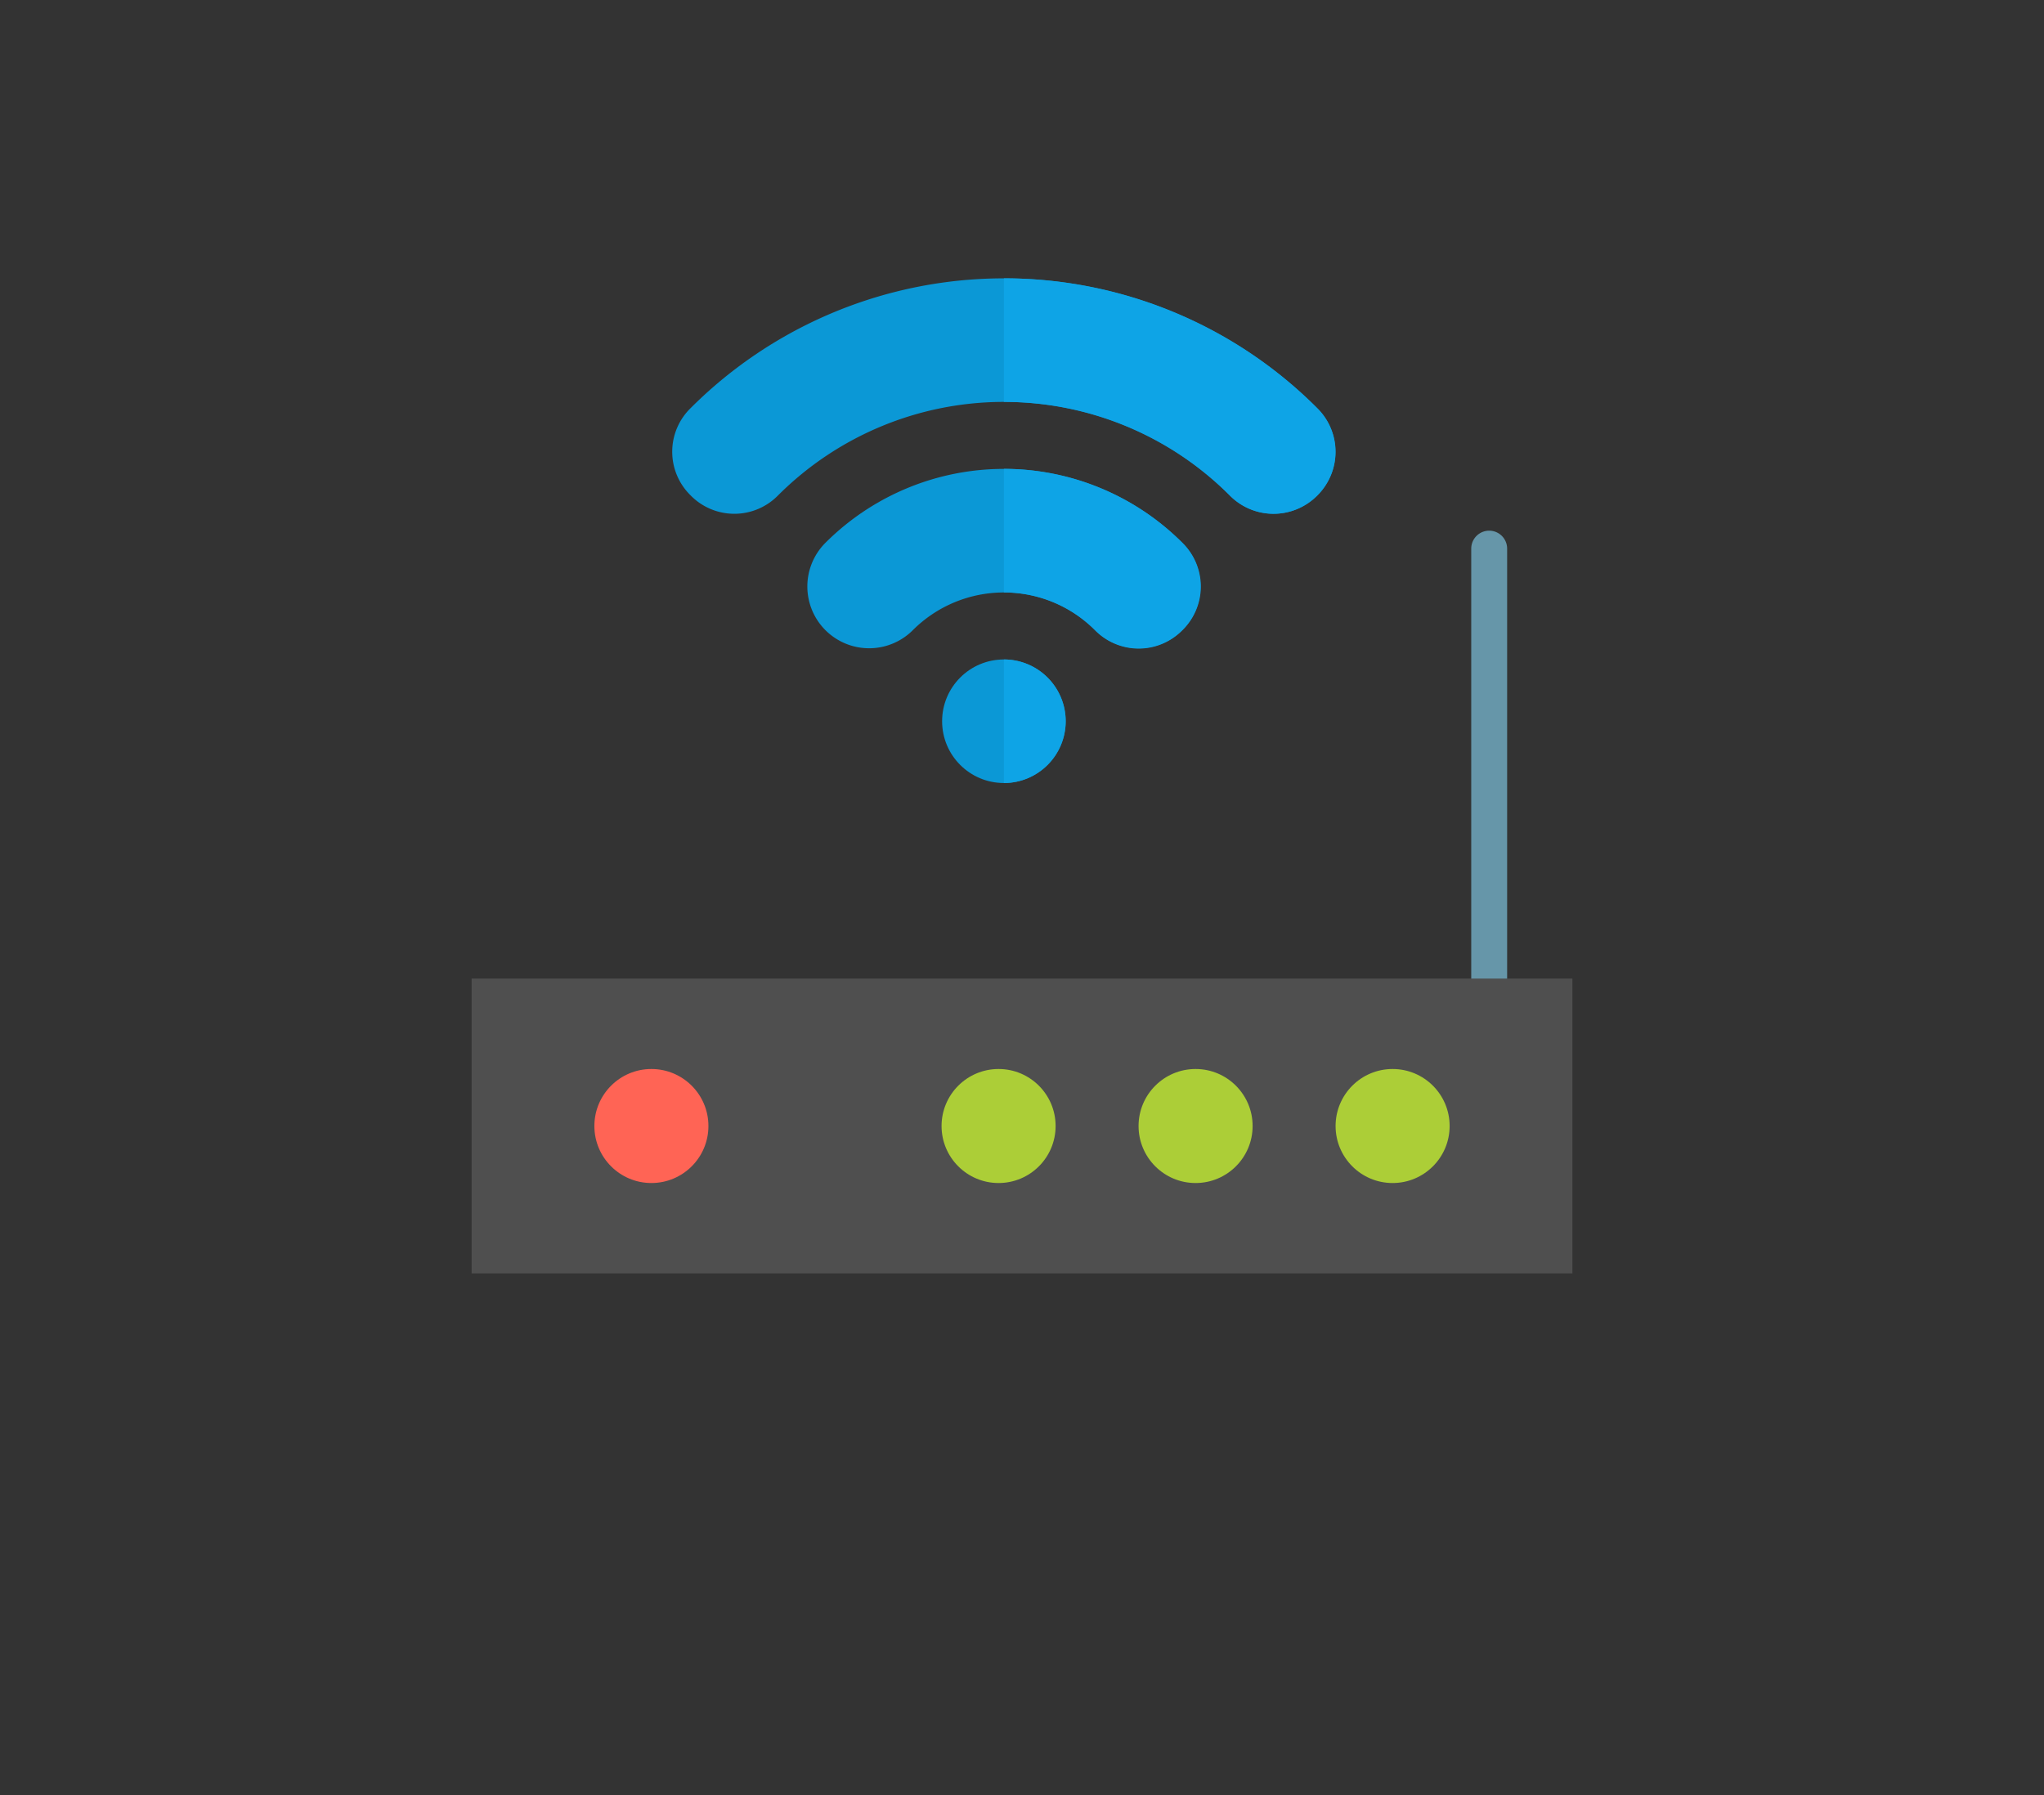 <svg id="wireless-broadband" xmlns="http://www.w3.org/2000/svg" xmlns:xlink="http://www.w3.org/1999/xlink" width="209.693" height="184.201" viewBox="0 0 209.693 184.201">
  <rect x="0" y="0" width="209.693" height="184.201" fill="#333333" stroke="none"/>
  <defs>
    <clipPath id="clip-path">
      <rect y="5" width="209.693" height="184.201" fill="none"/>
    </clipPath>
  </defs>
  <g id="Group_11421" data-name="Group 11421" transform="translate(-16.153 -5)">
    <g id="Scroll_Group_1" data-name="Scroll Group 1" transform="translate(16.153 0)" clip-path="url(#clip-path)" style="isolation: isolate">
      <path id="Path_27813" data-name="Path 27813" d="M9.112,12.2Z" transform="translate(23.682 -10.652) rotate(14)" fill="#fff2f2"/>
      <rect id="Rectangle_3771" data-name="Rectangle 3771" width="186" height="161" transform="translate(12 15.801)" fill="none"/>
    </g>
  </g>
  <g id="wifi" transform="translate(46.383 22)">
    <path id="Path_36391" data-name="Path 36391" d="M89.228,73.57V29.449a1.841,1.841,0,1,0-3.682,0V73.57a1.841,1.841,0,0,0,3.682,0Z" transform="translate(19.005 4.848)" fill="#6696a9" fill-rule="evenodd"/>
    <path id="Path_36396" data-name="Path 36396" d="M2,65.052H114.928V95.309H2Z" transform="translate(0 13.365)" fill="#4f4f4f" fill-rule="evenodd"/>
    <circle id="Ellipse_281" data-name="Ellipse 281" cx="5.85" cy="5.85" r="5.85" transform="translate(14.594 87.696)" fill="#ff6455"/>
    <circle id="Ellipse_282" data-name="Ellipse 282" cx="5.85" cy="5.85" r="5.85" transform="translate(50.211 87.696)" fill="#acce37"/>
    <circle id="Ellipse_283" data-name="Ellipse 283" cx="5.85" cy="5.85" r="5.85" transform="translate(70.422 87.696)" fill="#acce37"/>
    <circle id="Ellipse_284" data-name="Ellipse 284" cx="5.85" cy="5.85" r="5.85" transform="translate(90.634 87.696)" fill="#acce37"/>
    <g id="wifi-2" data-name="wifi" transform="translate(22.58 -54.632)">
      <circle id="Ellipse_118" data-name="Ellipse 118" cx="6.339" cy="6.339" r="6.339" transform="translate(27.688 100.303)" fill="#0b98d6"/>
      <path id="Path_28064" data-name="Path 28064" d="M66.162,74.506a45.444,45.444,0,0,0-64.27,0,6.255,6.255,0,0,0-.024,8.941,6.273,6.273,0,0,0,9,.009,32.769,32.769,0,0,1,46.312,0,6.339,6.339,0,1,0,8.979-8.95Z" transform="translate(0 0)" fill="#0b98d6"/>
      <path id="Path_28065" data-name="Path 28065" d="M142.516,215.886a25.89,25.89,0,0,0-36.614,0,6.339,6.339,0,1,0,8.963,8.967,13.215,13.215,0,0,1,18.688,0,6.339,6.339,0,1,0,8.963-8.967Z" transform="translate(-90.182 -127.555)" fill="#0b98d6"/>
      <path id="Path_28066" data-name="Path 28066" d="M262.339,361.76A6.346,6.346,0,0,0,256,355.421V368.1A6.346,6.346,0,0,0,262.339,361.76Z" transform="translate(-221.973 -255.118)" fill="#0ea4e6"/>
      <path id="Path_28067" data-name="Path 28067" d="M288.158,83.448a6.255,6.255,0,0,0-.024-8.941A45.29,45.29,0,0,0,256,61.195V73.874a32.556,32.556,0,0,1,23.156,9.583A6.273,6.273,0,0,0,288.158,83.448Z" transform="translate(-221.973)" fill="#0ea4e6"/>
      <path id="Path_28068" data-name="Path 28068" d="M274.281,224.88a6.253,6.253,0,0,0,.026-8.994A25.893,25.893,0,0,0,256,208.3v12.679a13.128,13.128,0,0,1,9.344,3.87A6.255,6.255,0,0,0,274.281,224.88Z" transform="translate(-221.972 -127.555)" fill="#0ea4e6"/>
    </g>
  </g>
</svg>
